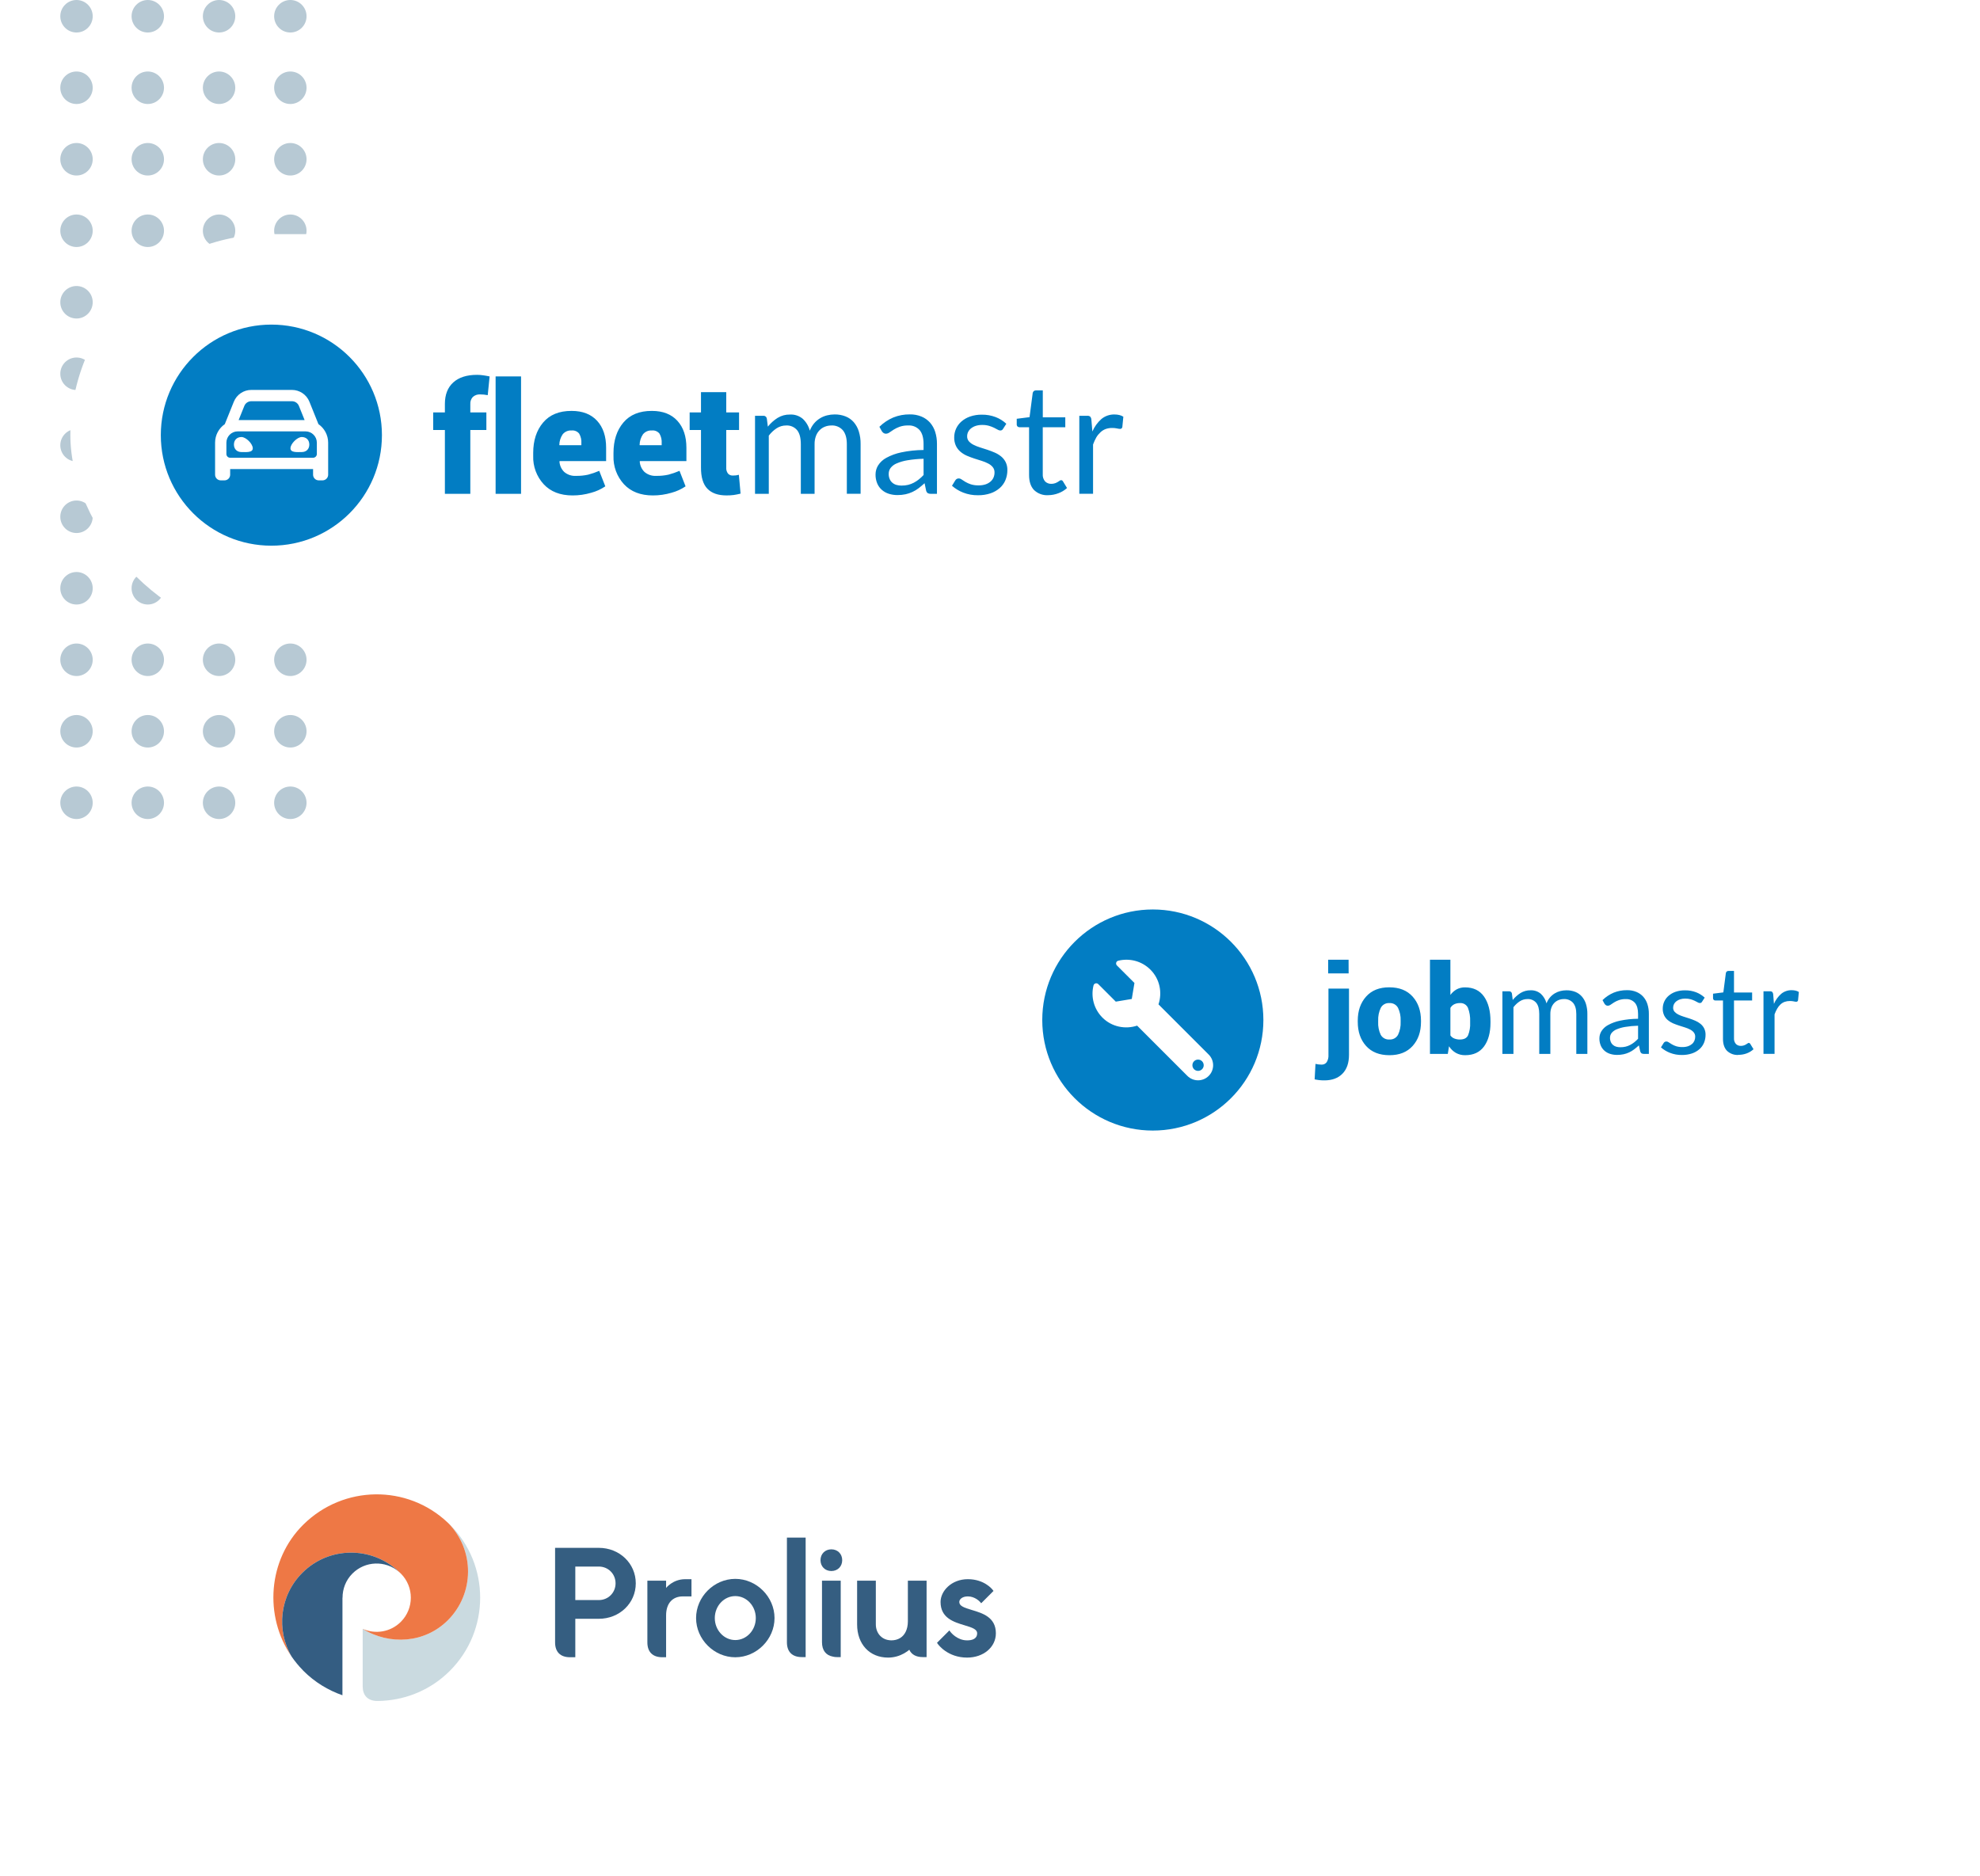 <svg width="1970" height="1867" viewBox="0 0 1970 1867" fill="none" xmlns="http://www.w3.org/2000/svg">
<path d="M288.878 782.657C297.782 782.657 305 789.898 305 798.829C305 807.76 297.782 815 288.878 815C279.975 815 272.757 807.76 272.757 798.829C272.757 789.898 279.975 782.657 288.878 782.657ZM147.041 782.657C155.944 782.657 163.162 789.898 163.162 798.829C163.162 807.76 155.944 815 147.041 815C138.137 815 130.919 807.76 130.919 798.829C130.919 789.898 138.137 782.657 147.041 782.657ZM217.959 782.657C226.863 782.657 234.081 789.898 234.081 798.829C234.081 807.76 226.863 815 217.959 815C209.056 815 201.838 807.76 201.838 798.829C201.838 789.898 209.056 782.657 217.959 782.657ZM76.122 782.657C85.025 782.657 92.243 789.898 92.243 798.829C92.243 807.76 85.025 815 76.122 815C67.218 815 60 807.76 60 798.829C60 789.898 67.218 782.657 76.122 782.657ZM288.878 711.505C297.782 711.505 305 718.745 305 727.676C305 736.608 297.782 743.848 288.878 743.848C279.975 743.848 272.757 736.608 272.757 727.676C272.757 718.745 279.975 711.505 288.878 711.505ZM147.041 711.505C155.944 711.505 163.162 718.745 163.162 727.676C163.162 736.608 155.944 743.848 147.041 743.848C138.137 743.848 130.919 736.608 130.919 727.676C130.919 718.745 138.137 711.505 147.041 711.505ZM217.959 711.505C226.863 711.505 234.081 718.745 234.081 727.676C234.081 736.608 226.863 743.848 217.959 743.848C209.056 743.848 201.838 736.608 201.838 727.676C201.838 718.745 209.056 711.505 217.959 711.505ZM76.122 711.505C85.025 711.505 92.243 718.745 92.243 727.676C92.243 736.608 85.025 743.848 76.122 743.848C67.218 743.848 60 736.608 60 727.676C60 718.745 67.218 711.505 76.122 711.505ZM147.041 640.353C155.944 640.353 163.162 647.593 163.162 656.524C163.162 665.455 155.944 672.695 147.041 672.695C138.137 672.695 130.919 665.455 130.919 656.524C130.919 647.593 138.137 640.353 147.041 640.353ZM217.959 640.353C226.863 640.353 234.081 647.593 234.081 656.524C234.081 665.455 226.863 672.695 217.959 672.695C209.056 672.695 201.838 665.455 201.838 656.524C201.838 647.593 209.056 640.353 217.959 640.353ZM76.122 640.353C85.025 640.353 92.243 647.593 92.243 656.524C92.243 665.455 85.025 672.695 76.122 672.695C67.218 672.695 60 665.455 60 656.524C60 647.593 67.218 640.353 76.122 640.353ZM288.878 640.353C297.782 640.353 305 647.593 305 656.524C305 665.455 297.782 672.695 288.878 672.695C279.975 672.695 272.757 665.455 272.757 656.524C272.757 647.593 279.975 640.353 288.878 640.353ZM147.041 569.2C155.944 569.2 163.162 576.441 163.162 585.372C163.162 594.303 155.944 601.543 147.041 601.543C138.137 601.543 130.919 594.303 130.919 585.372C130.919 576.441 138.137 569.2 147.041 569.2ZM217.959 569.2C226.863 569.2 234.081 576.441 234.081 585.372C234.081 594.303 226.863 601.543 217.959 601.543C209.056 601.543 201.838 594.303 201.838 585.372C201.838 576.441 209.056 569.2 217.959 569.2ZM76.122 569.2C85.025 569.2 92.243 576.441 92.243 585.372C92.243 594.303 85.025 601.543 76.122 601.543C67.218 601.543 60 594.303 60 585.372C60 576.441 67.218 569.2 76.122 569.2ZM288.878 569.2C297.782 569.2 305 576.441 305 585.372C305 594.303 297.782 601.543 288.878 601.543C279.975 601.543 272.757 594.303 272.757 585.372C272.757 576.441 279.975 569.2 288.878 569.2ZM288.878 498.048C297.782 498.048 305 505.288 305 514.219C305 523.151 297.782 530.391 288.878 530.391C279.975 530.391 272.757 523.151 272.757 514.219C272.757 505.288 279.975 498.048 288.878 498.048ZM147.041 498.048C155.944 498.048 163.162 505.288 163.162 514.219C163.162 523.151 155.944 530.391 147.041 530.391C138.137 530.391 130.919 523.151 130.919 514.219C130.919 505.288 138.137 498.048 147.041 498.048ZM217.959 498.048C226.863 498.048 234.081 505.288 234.081 514.219C234.081 523.151 226.863 530.391 217.959 530.391C209.056 530.391 201.838 523.151 201.838 514.219C201.838 505.288 209.056 498.048 217.959 498.048ZM76.122 498.048C85.025 498.048 92.243 505.288 92.243 514.219C92.243 523.151 85.025 530.391 76.122 530.391C67.218 530.391 60 523.151 60 514.219C60 505.288 67.218 498.048 76.122 498.048ZM217.959 426.896C226.863 426.896 234.081 434.136 234.081 443.067C234.081 451.998 226.863 459.238 217.959 459.238C209.056 459.238 201.838 451.998 201.838 443.067C201.838 434.136 209.056 426.896 217.959 426.896ZM147.041 426.896C155.944 426.896 163.162 434.136 163.162 443.067C163.162 451.998 155.944 459.238 147.041 459.238C138.137 459.238 130.919 451.998 130.919 443.067C130.919 434.136 138.137 426.896 147.041 426.896ZM288.878 426.896C297.782 426.896 305 434.136 305 443.067C305 451.998 297.782 459.238 288.878 459.238C279.975 459.238 272.757 451.998 272.757 443.067C272.757 434.136 279.975 426.896 288.878 426.896ZM76.122 426.896C85.025 426.896 92.243 434.136 92.243 443.067C92.243 451.998 85.025 459.238 76.122 459.238C67.218 459.238 60 451.998 60 443.067C60 434.136 67.218 426.896 76.122 426.896ZM76.122 355.743C85.025 355.743 92.243 362.983 92.243 371.915C92.243 380.846 85.025 388.086 76.122 388.086C67.218 388.086 60 380.846 60 371.915C60 362.983 67.218 355.743 76.122 355.743ZM217.959 355.743C226.863 355.743 234.081 362.983 234.081 371.915C234.081 380.846 226.863 388.086 217.959 388.086C209.056 388.086 201.838 380.846 201.838 371.915C201.838 362.983 209.056 355.743 217.959 355.743ZM147.041 355.743C155.944 355.743 163.162 362.983 163.162 371.915C163.162 380.846 155.944 388.086 147.041 388.086C138.137 388.086 130.919 380.846 130.919 371.915C130.919 362.983 138.137 355.743 147.041 355.743ZM288.878 355.743C297.782 355.743 305 362.983 305 371.915C305 380.846 297.782 388.086 288.878 388.086C279.975 388.086 272.757 380.846 272.757 371.915C272.757 362.983 279.975 355.743 288.878 355.743ZM76.122 284.602C85.025 284.602 92.243 291.842 92.243 300.773C92.243 309.704 85.025 316.945 76.122 316.945C67.218 316.945 60 309.704 60 300.773C60 291.842 67.218 284.602 76.122 284.602ZM288.878 284.602C297.782 284.602 305 291.842 305 300.773C305 309.704 297.782 316.945 288.878 316.945C279.975 316.945 272.757 309.704 272.757 300.773C272.757 291.842 279.975 284.602 288.878 284.602ZM147.041 284.602C155.944 284.602 163.162 291.842 163.162 300.773C163.162 309.704 155.944 316.945 147.041 316.945C138.137 316.945 130.919 309.704 130.919 300.773C130.919 291.842 138.137 284.602 147.041 284.602ZM217.959 284.602C226.863 284.602 234.081 291.842 234.081 300.773C234.081 309.704 226.863 316.945 217.959 316.945C209.056 316.945 201.838 309.704 201.838 300.773C201.838 291.842 209.056 284.602 217.959 284.602ZM76.122 213.45C85.025 213.45 92.243 220.69 92.243 229.621C92.243 238.552 85.025 245.792 76.122 245.792C67.218 245.792 60 238.552 60 229.621C60 220.69 67.218 213.45 76.122 213.45ZM147.041 213.45C155.944 213.45 163.162 220.69 163.162 229.621C163.162 238.552 155.944 245.792 147.041 245.792C138.137 245.792 130.919 238.552 130.919 229.621C130.919 220.69 138.137 213.45 147.041 213.45ZM288.878 213.45C297.782 213.45 305 220.69 305 229.621C305 238.552 297.782 245.792 288.878 245.792C279.975 245.792 272.757 238.552 272.757 229.621C272.757 220.69 279.975 213.45 288.878 213.45ZM217.959 213.45C226.863 213.45 234.081 220.69 234.081 229.621C234.081 238.552 226.863 245.792 217.959 245.792C209.056 245.792 201.838 238.552 201.838 229.621C201.838 220.69 209.056 213.45 217.959 213.45ZM147.041 142.301C155.944 142.301 163.162 149.541 163.162 158.472C163.162 167.403 155.944 174.644 147.041 174.644C138.137 174.644 130.919 167.403 130.919 158.472C130.919 149.541 138.137 142.301 147.041 142.301ZM288.878 142.301C297.782 142.301 305 149.541 305 158.472C305 167.403 297.782 174.644 288.878 174.644C279.975 174.644 272.757 167.403 272.757 158.472C272.757 149.541 279.975 142.301 288.878 142.301ZM76.122 142.301C85.025 142.301 92.243 149.541 92.243 158.472C92.243 167.403 85.025 174.644 76.122 174.644C67.218 174.644 60 167.403 60 158.472C60 149.541 67.218 142.301 76.122 142.301ZM217.959 142.301C226.863 142.301 234.081 149.541 234.081 158.472C234.081 167.403 226.863 174.644 217.959 174.644C209.056 174.644 201.838 167.403 201.838 158.472C201.838 149.541 209.056 142.301 217.959 142.301ZM76.122 71.149C85.025 71.149 92.243 78.389 92.243 87.32C92.243 96.251 85.025 103.491 76.122 103.491C67.218 103.491 60 96.251 60 87.32C60 78.389 67.218 71.149 76.122 71.149ZM217.959 71.149C226.863 71.149 234.081 78.389 234.081 87.32C234.081 96.251 226.863 103.491 217.959 103.491C209.056 103.491 201.838 96.251 201.838 87.32C201.838 78.389 209.056 71.149 217.959 71.149ZM147.041 71.149C155.944 71.149 163.162 78.389 163.162 87.32C163.162 96.251 155.944 103.491 147.041 103.491C138.137 103.491 130.919 96.251 130.919 87.32C130.919 78.389 138.137 71.149 147.041 71.149ZM288.878 71.149C297.782 71.149 305 78.389 305 87.32C305 96.251 297.782 103.491 288.878 103.491C279.975 103.491 272.757 96.251 272.757 87.32C272.757 78.389 279.975 71.149 288.878 71.149ZM76.122 0C85.025 0 92.243 7.24 92.243 16.171C92.243 25.102 85.025 32.343 76.122 32.343C67.218 32.343 60 25.102 60 16.171C60 7.24 67.218 0 76.122 0ZM217.959 0C226.863 0 234.081 7.24 234.081 16.171C234.081 25.102 226.863 32.343 217.959 32.343C209.056 32.343 201.838 25.102 201.838 16.171C201.838 7.24 209.056 0 217.959 0ZM147.041 0C155.944 0 163.162 7.24 163.162 16.171C163.162 25.102 155.944 32.343 147.041 32.343C138.137 32.343 130.919 25.102 130.919 16.171C130.919 7.24 138.137 0 147.041 0ZM288.878 0C297.782 0 305 7.24 305 16.171C305 25.102 297.782 32.343 288.878 32.343C279.975 32.343 272.757 25.102 272.757 16.171C272.757 7.24 279.975 0 288.878 0Z" fill="#B7C9D4"/>
<g filter="url(#filter0_d)">
<rect x="70" y="233" width="1157.67" height="400" rx="200" fill="white"/>
<path d="M442.636 491.423V427.908H431V410.372H442.636V401.999C442.636 392.709 445.425 385.55 451.003 380.521C456.58 375.493 464.472 372.986 474.678 373C476.632 373.005 478.584 373.147 480.518 373.426C482.493 373.682 484.765 374.087 487.143 374.577L485.274 393.22C483.873 392.986 482.662 392.794 481.601 392.666C480.339 392.527 479.069 392.463 477.8 392.474C476.48 392.385 475.156 392.557 473.902 392.981C472.649 393.405 471.491 394.073 470.495 394.946C469.611 395.883 468.928 396.993 468.489 398.206C468.051 399.42 467.866 400.711 467.947 401.999V410.372H483.915V427.908H467.947V491.423H442.636ZM518.421 491.423H493.11V374.577H518.421V491.423ZM569.701 493C557.442 493 547.851 489.278 540.929 481.835C533.892 474.165 530.146 464.023 530.503 453.604V450.749C530.503 438.362 533.78 428.277 540.334 420.493C546.888 412.709 556.352 408.838 568.724 408.881C579.61 408.881 588.061 412.155 594.077 418.703C600.094 425.251 603.088 434.215 603.06 445.592V458.845H556.79L556.642 459.293C556.87 463.197 558.543 466.875 561.335 469.605C564.606 472.413 568.846 473.821 573.141 473.526C577.187 473.603 581.228 473.203 585.18 472.332C588.945 471.342 592.629 470.067 596.201 468.519L602.253 483.945C597.96 486.843 593.217 489.003 588.217 490.337C582.206 492.118 575.969 493.015 569.701 493V493ZM568.724 428.355C567.037 428.224 565.344 428.506 563.79 429.178C562.236 429.85 560.869 430.891 559.806 432.212C557.724 435.308 556.574 438.939 556.493 442.673L556.642 443.036H578.428V441.097C578.668 437.782 577.929 434.469 576.305 431.572C575.416 430.435 574.255 429.544 572.929 428.981C571.603 428.418 570.156 428.203 568.724 428.355ZM649.583 493C637.324 493 627.726 489.278 620.79 481.835C613.761 474.162 610.023 464.02 610.385 453.604V450.749C610.385 438.362 613.655 428.277 620.195 420.493C626.735 412.709 636.206 408.838 648.607 408.881C659.493 408.881 667.937 412.155 673.939 418.703C679.941 425.251 682.942 434.215 682.942 445.592V458.845H636.652L636.503 459.293C636.749 463.197 638.428 466.871 641.217 469.605C644.482 472.41 648.714 473.817 653.002 473.526C657.055 473.604 661.103 473.204 665.063 472.332C668.826 471.339 672.51 470.064 676.083 468.519L682.114 483.945C677.83 486.843 673.093 489.004 668.099 490.337C662.088 492.117 655.851 493.014 649.583 493V493ZM648.607 428.355C646.92 428.224 645.226 428.506 643.673 429.178C642.119 429.85 640.751 430.891 639.688 432.212C637.607 435.308 636.457 438.94 636.376 442.673L636.524 443.036H658.332V441.097C658.572 437.782 657.833 434.469 656.208 431.572C655.318 430.432 654.153 429.538 652.823 428.975C651.493 428.413 650.042 428.199 648.607 428.355V428.355ZM722.586 390.237V410.372H735.326V427.908H722.586V465.046C722.372 467.275 723.001 469.503 724.348 471.288C724.952 471.933 725.689 472.438 726.506 472.769C727.324 473.1 728.203 473.249 729.084 473.206C730.119 473.223 731.155 473.173 732.184 473.057C733.177 472.908 734.162 472.709 735.135 472.46L736.834 491.189C734.575 491.777 732.285 492.24 729.975 492.574C727.573 492.868 725.154 493.004 722.735 492.979C714.411 492.979 708.104 490.756 703.815 486.31C699.526 481.864 697.402 474.825 697.445 465.195V427.908H686.17V410.372H697.445V390.237H722.586ZM751.209 491.423V413.739H759.385C760.23 413.664 761.072 413.916 761.738 414.442C762.405 414.969 762.847 415.731 762.973 416.572L763.971 424.541C766.691 421.141 769.947 418.212 773.611 415.869C777.333 413.584 781.629 412.416 785.991 412.503C790.623 412.244 795.18 413.768 798.731 416.764C802.13 419.962 804.553 424.063 805.717 428.59C806.729 425.945 808.164 423.484 809.964 421.303C811.659 419.308 813.658 417.596 815.888 416.232C818.065 414.911 820.427 413.927 822.896 413.313C825.354 412.699 827.879 412.391 830.412 412.396C834.136 412.335 837.836 413 841.306 414.357C844.418 415.596 847.196 417.552 849.417 420.067C851.731 422.761 853.46 425.911 854.492 429.314C855.732 433.371 856.327 437.599 856.254 441.842V491.317H842.558V441.949C842.558 435.876 841.221 431.296 838.588 428.121C837.159 426.512 835.384 425.249 833.398 424.43C831.411 423.61 829.265 423.255 827.121 423.391C824.942 423.385 822.781 423.79 820.751 424.584C818.757 425.362 816.948 426.553 815.443 428.078C813.835 429.729 812.598 431.705 811.811 433.874C810.874 436.46 810.42 439.197 810.474 441.949V491.423H796.778V441.949C796.778 435.727 795.546 431.061 793.041 427.993C791.697 426.429 790.01 425.199 788.113 424.4C786.215 423.602 784.158 423.256 782.105 423.391C778.801 423.378 775.563 424.325 772.783 426.118C769.749 428.105 767.084 430.607 764.905 433.511V491.423H751.209ZM874.961 424.69C878.953 420.753 883.65 417.608 888.806 415.422C894.029 413.322 899.615 412.279 905.241 412.354C909.189 412.267 913.113 412.992 916.771 414.484C920.01 415.814 922.912 417.852 925.265 420.45C927.627 423.148 929.399 426.313 930.467 429.74C931.675 433.614 932.27 437.655 932.23 441.715V491.402H926.178C925.121 491.46 924.067 491.24 923.12 490.763C922.273 490.131 921.679 489.217 921.443 488.185L919.914 480.834C917.791 482.709 915.879 484.392 913.947 485.841C912.046 487.285 909.996 488.521 907.832 489.527C905.644 490.544 903.351 491.316 900.994 491.828C898.342 492.388 895.636 492.659 892.926 492.638C890.047 492.658 887.182 492.234 884.432 491.381C881.888 490.599 879.532 489.301 877.51 487.567C875.49 485.818 873.893 483.633 872.838 481.175C871.631 478.276 871.045 475.154 871.118 472.013C871.133 468.881 872.007 465.815 873.645 463.149C875.68 459.967 878.495 457.362 881.82 455.585C886.449 453.066 891.421 451.243 896.578 450.173C903.919 448.63 911.395 447.824 918.895 447.766V441.715C918.895 435.663 917.599 431.097 915.009 428.014C913.581 426.427 911.813 425.184 909.838 424.38C907.864 423.575 905.733 423.23 903.606 423.369C900.722 423.287 897.846 423.72 895.113 424.648C893.058 425.382 891.087 426.332 889.231 427.482C887.575 428.526 886.152 429.463 884.984 430.315C883.955 431.098 882.708 431.538 881.417 431.572C880.573 431.597 879.745 431.343 879.06 430.848C878.389 430.36 877.814 429.754 877.361 429.058L874.961 424.69ZM918.916 456.523C913.55 456.634 908.2 457.133 902.906 458.014C899.195 458.599 895.572 459.644 892.119 461.125C889.756 462.087 887.679 463.642 886.088 465.642C884.855 467.335 884.2 469.383 884.219 471.48C884.166 473.293 884.507 475.096 885.218 476.764C885.814 478.177 886.738 479.427 887.914 480.408C889.096 481.405 890.48 482.133 891.97 482.538C893.601 482.993 895.288 483.215 896.981 483.199C899.196 483.223 901.407 482.98 903.564 482.474C905.509 481.988 907.391 481.273 909.17 480.344C910.955 479.407 912.647 478.301 914.223 477.041C915.89 475.701 917.459 474.241 918.916 472.673V456.523ZM998.034 426.693C997.778 427.219 997.374 427.659 996.873 427.958C996.371 428.257 995.793 428.403 995.21 428.376C994.28 428.328 993.379 428.034 992.598 427.524C991.643 426.97 990.475 426.352 989.052 425.649C987.432 424.884 985.757 424.243 984.041 423.732C981.801 423.112 979.484 422.818 977.161 422.858C975.069 422.832 972.985 423.127 970.982 423.732C969.281 424.258 967.685 425.08 966.268 426.161C965.025 427.109 964.009 428.325 963.295 429.719C962.598 431.083 962.241 432.596 962.255 434.129C962.189 435.948 962.803 437.726 963.975 439.115C965.262 440.539 966.803 441.71 968.519 442.567C970.563 443.61 972.695 444.473 974.889 445.145C977.288 445.869 979.73 446.679 982.257 447.51C984.784 448.341 987.247 449.3 989.647 450.322C991.935 451.302 994.079 452.592 996.017 454.158C997.905 455.695 999.453 457.611 1000.56 459.783C1001.77 462.276 1002.36 465.024 1002.28 467.794C1002.31 471.206 1001.66 474.589 1000.37 477.744C999.101 480.765 997.171 483.459 994.722 485.628C992.035 487.966 988.919 489.754 985.548 490.891C981.503 492.236 977.26 492.884 972.999 492.808C967.985 492.881 963.003 491.984 958.326 490.166C954.24 488.578 950.466 486.277 947.179 483.369L950.385 478.149C950.747 477.537 951.24 477.012 951.829 476.615C952.476 476.249 953.209 476.065 953.952 476.082C955.011 476.134 956.027 476.513 956.861 477.169C957.88 477.865 959.112 478.653 960.556 479.534C962.247 480.509 964.033 481.309 965.886 481.92C968.41 482.692 971.041 483.051 973.679 482.986C976.04 483.029 978.393 482.684 980.643 481.963C982.458 481.354 984.138 480.399 985.591 479.151C986.876 478.042 987.887 476.649 988.542 475.081C989.184 473.528 989.509 471.862 989.498 470.18C989.572 468.256 988.963 466.368 987.778 464.854C986.526 463.353 984.979 462.127 983.234 461.253C981.196 460.183 979.063 459.306 976.864 458.632C974.443 457.886 971.959 457.119 969.453 456.288C966.947 455.457 964.442 454.541 962.021 453.497C959.721 452.496 957.576 451.168 955.651 449.555C953.746 447.933 952.198 445.93 951.107 443.675C949.884 441.006 949.295 438.088 949.387 435.152C949.389 432.214 950.012 429.309 951.213 426.629C952.466 423.874 954.29 421.419 956.564 419.428C959.104 417.236 962.037 415.551 965.206 414.463C968.974 413.188 972.931 412.568 976.906 412.631C981.589 412.561 986.243 413.378 990.623 415.038C994.558 416.544 998.163 418.802 1001.24 421.686L998.034 426.693ZM1042.9 492.744C1040.33 492.915 1037.74 492.546 1035.31 491.662C1032.89 490.779 1030.67 489.398 1028.8 487.609C1025.52 484.172 1023.88 479.2 1023.88 472.695V425.159H1014.55C1013.78 425.196 1013.02 424.937 1012.43 424.435C1012.14 424.141 1011.91 423.787 1011.77 423.397C1011.62 423.007 1011.57 422.59 1011.6 422.176V416.722L1024.34 415.102L1027.49 391.111C1027.61 390.379 1027.98 389.71 1028.53 389.215C1029.12 388.714 1029.88 388.455 1030.65 388.49H1037.53V415.273H1059.91V425.159H1037.49V471.8C1037.38 473.11 1037.54 474.428 1037.94 475.679C1038.35 476.929 1038.99 478.087 1039.84 479.087C1040.65 479.875 1041.61 480.49 1042.66 480.897C1043.71 481.303 1044.83 481.492 1045.96 481.452C1047.22 481.478 1048.48 481.284 1049.68 480.876C1050.62 480.546 1051.53 480.125 1052.39 479.619C1053.16 479.151 1053.79 478.746 1054.33 478.362C1054.73 478.033 1055.23 477.833 1055.75 477.787C1056.15 477.817 1056.54 477.953 1056.88 478.181C1057.21 478.409 1057.48 478.721 1057.66 479.087L1061.63 485.607C1059.17 487.878 1056.28 489.637 1053.14 490.784C1049.87 492.058 1046.4 492.722 1042.9 492.744V492.744ZM1086.86 429.378C1088.91 424.606 1091.99 420.349 1095.88 416.913C1099.56 413.89 1104.21 412.301 1108.96 412.439C1110.54 412.431 1112.12 412.61 1113.65 412.972C1115.08 413.295 1116.44 413.865 1117.67 414.655L1116.67 424.861C1116.61 425.419 1116.34 425.933 1115.91 426.292C1115.49 426.651 1114.93 426.826 1114.38 426.778C1113.32 426.734 1112.27 426.577 1111.25 426.31C1109.72 425.996 1108.15 425.846 1106.58 425.862C1104.36 425.829 1102.14 426.19 1100.04 426.928C1098.14 427.646 1096.41 428.732 1094.93 430.124C1093.31 431.611 1091.91 433.326 1090.78 435.216C1089.51 437.488 1088.42 439.861 1087.54 442.311V491.317H1073.86V413.739H1081.65C1082.74 413.61 1083.84 413.907 1084.71 414.57C1085.38 415.406 1085.78 416.423 1085.86 417.489L1086.86 429.378Z" fill="#027DC3"/>
<circle cx="270" cy="433" r="110" fill="#027DC3"/>
<path d="M316.827 422.045L307.851 399.747C304.994 392.65 298.11 388 290.458 388H250.042C242.392 388 235.506 392.65 232.649 399.747L223.67 422.045C217.837 426.109 214 432.848 214 440.498V472.375C214 475.48 216.52 478 219.625 478H223.375C226.48 478 229 475.48 229 472.375V466.75H311.5V472.375C311.5 475.48 314.02 478 317.125 478H320.875C323.98 478 326.5 475.48 326.5 472.375V440.5C326.5 432.848 322.663 426.109 316.827 422.045ZM243.086 403.949C244.234 401.095 246.965 399.25 250.042 399.25H290.458C293.535 399.25 296.266 401.095 297.414 403.949L303.07 417.998H237.43L243.086 403.949ZM315.25 451.75C315.25 453.817 313.567 455.5 311.5 455.5H229C226.933 455.5 225.25 453.817 225.25 451.75V440.5C225.25 434.296 230.296 429.25 236.5 429.25H304C310.204 429.25 315.25 434.296 315.25 440.5V451.75ZM240.25 434.873C235.75 434.873 232.75 437.863 232.75 442.352C232.75 446.84 235.75 449.83 240.25 449.83C244.75 449.83 251.5 450.578 251.5 446.09C251.5 441.604 244.75 434.873 240.25 434.873V434.873ZM300.25 434.873C295.75 434.873 289 441.604 289 446.09C289 450.578 295.75 449.83 300.25 449.83C304.75 449.83 307.75 446.84 307.75 442.352C307.75 437.866 304.75 434.873 300.25 434.873V434.873Z" fill="white"/>
</g>
<g filter="url(#filter1_d)">
<rect x="947" y="815" width="952.774" height="400" rx="200" fill="white"/>
<path d="M1342.18 983.731V1049.65C1342.18 1057.75 1340.01 1064.02 1335.65 1068.45C1331.3 1072.89 1325.27 1075.09 1317.55 1075.07C1315.94 1075.07 1314.32 1074.99 1312.72 1074.83C1311.25 1074.66 1309.67 1074.4 1308 1074.04L1308.84 1058.66C1310 1058.9 1310.99 1059.07 1311.81 1059.19C1312.84 1059.33 1313.87 1059.39 1314.9 1059.38C1315.9 1059.43 1316.89 1059.23 1317.78 1058.8C1318.68 1058.37 1319.45 1057.72 1320.03 1056.92C1321.34 1054.73 1321.94 1052.18 1321.74 1049.64V983.731H1342.18ZM1341.82 968.588H1321.45V955H1341.77L1341.82 968.588ZM1350.9 1015.62C1350.9 1005.87 1353.66 997.894 1359.19 991.696C1364.71 985.497 1372.42 982.421 1382.31 982.466C1392.26 982.466 1399.99 985.543 1405.5 991.696C1411.02 997.849 1413.79 1005.82 1413.81 1015.62V1016.89C1413.81 1026.7 1411.04 1034.68 1405.5 1040.82C1399.97 1046.96 1392.28 1050.02 1382.43 1050.01C1372.46 1050.01 1364.71 1046.95 1359.19 1040.82C1353.66 1034.69 1350.9 1026.71 1350.9 1016.89V1015.62ZM1371.2 1016.89C1370.99 1021.31 1371.86 1025.72 1373.75 1029.72C1374.6 1031.25 1375.87 1032.5 1377.41 1033.32C1378.95 1034.15 1380.69 1034.51 1382.43 1034.37C1384.15 1034.5 1385.88 1034.12 1387.39 1033.29C1388.91 1032.46 1390.15 1031.21 1390.98 1029.69C1392.88 1025.7 1393.77 1021.3 1393.56 1016.89V1015.62C1393.75 1011.24 1392.86 1006.88 1390.98 1002.92C1390.15 1001.37 1388.89 1000.09 1387.36 999.244C1385.82 998.394 1384.06 998.01 1382.31 998.139C1380.57 998.022 1378.84 998.415 1377.32 999.272C1375.8 1000.13 1374.56 1001.41 1373.77 1002.96C1371.91 1006.91 1371.03 1011.26 1371.22 1015.62L1371.2 1016.89ZM1482.96 1017.61C1482.96 1027.51 1480.83 1035.38 1476.58 1041.23C1472.33 1047.07 1466.07 1050 1457.78 1050C1454.56 1050.07 1451.36 1049.29 1448.54 1047.72C1445.76 1046.1 1443.42 1043.83 1441.7 1041.11L1440.49 1048.73H1422.75V955H1443.07V990.038C1444.74 987.752 1446.87 985.851 1449.34 984.466C1451.88 983.129 1454.72 982.459 1457.6 982.517C1465.97 982.517 1472.29 985.583 1476.57 991.713C1480.84 997.843 1482.97 1006.06 1482.96 1016.36V1017.61ZM1462.71 1016.36C1462.91 1011.78 1462.18 1007.21 1460.55 1002.92C1459.88 1001.39 1458.74 1000.1 1457.3 999.241C1455.85 998.383 1454.18 997.998 1452.5 998.139C1450.53 998.087 1448.58 998.509 1446.81 999.37C1445.25 1000.18 1443.95 1001.43 1443.07 1002.96V1030.31C1444.01 1031.67 1445.34 1032.74 1446.88 1033.36C1448.7 1034.1 1450.66 1034.44 1452.62 1034.39C1456.62 1034.39 1459.31 1033 1460.67 1030.22C1462.24 1026.22 1462.94 1021.92 1462.71 1017.62V1016.36ZM1494.82 1048.73V986.414H1501.4C1502.08 986.355 1502.76 986.556 1503.29 986.979C1503.83 987.401 1504.19 988.012 1504.29 988.687L1505.09 995.08C1507.28 992.357 1509.91 990.007 1512.85 988.123C1515.85 986.29 1519.3 985.353 1522.81 985.423C1526.56 985.239 1530.22 986.492 1533.07 988.927C1535.81 991.492 1537.76 994.781 1538.69 998.413C1539.5 996.288 1540.66 994.313 1542.11 992.567C1543.47 990.959 1545.08 989.585 1546.88 988.5C1548.63 987.443 1550.52 986.654 1552.5 986.158C1554.49 985.666 1556.52 985.419 1558.57 985.423C1561.57 985.374 1564.54 985.908 1567.34 986.995C1569.84 987.988 1572.07 989.558 1573.85 991.576C1575.72 993.736 1577.11 996.262 1577.95 998.994C1578.93 1002.25 1579.41 1005.64 1579.35 1009.04V1048.73H1568.34V1009.04C1568.34 1004.17 1567.29 1000.5 1565.15 997.951C1564 996.66 1562.57 995.648 1560.97 994.99C1559.37 994.333 1557.65 994.048 1555.92 994.157C1554.17 994.153 1552.43 994.477 1550.79 995.114C1549.19 995.739 1547.73 996.694 1546.52 997.917C1545.23 999.241 1544.23 1000.83 1543.6 1002.57C1542.84 1004.64 1542.48 1006.84 1542.52 1009.04V1048.73H1531.48V1009.04C1531.48 1004.05 1530.47 1000.31 1528.45 997.849C1527.37 996.593 1526.02 995.606 1524.49 994.965C1522.96 994.324 1521.31 994.048 1519.65 994.157C1516.99 994.148 1514.39 994.908 1512.15 996.345C1509.71 997.938 1507.56 999.945 1505.81 1002.28V1048.73H1494.82ZM1594.43 995.199C1597.64 992.041 1601.42 989.518 1605.57 987.765C1609.77 986.081 1614.27 985.245 1618.8 985.303C1621.98 985.236 1625.14 985.817 1628.09 987.013C1630.7 988.082 1633.03 989.716 1634.93 991.798C1636.84 993.958 1638.26 996.498 1639.12 999.25C1640.09 1002.36 1640.57 1005.6 1640.54 1008.86V1048.71H1635.73C1634.88 1048.76 1634.03 1048.58 1633.27 1048.2C1632.6 1047.69 1632.12 1046.96 1631.92 1046.13L1630.61 1040.25C1628.9 1041.76 1627.36 1043.11 1625.8 1044.27C1624.27 1045.43 1622.62 1046.42 1620.88 1047.23C1619.12 1048.04 1617.28 1048.66 1615.38 1049.07C1613.24 1049.52 1611.07 1049.74 1608.88 1049.72C1606.57 1049.74 1604.26 1049.4 1602.05 1048.71C1600 1048.09 1598.1 1047.04 1596.48 1045.65C1594.86 1044.25 1593.57 1042.49 1592.72 1040.53C1591.74 1038.2 1591.27 1035.7 1591.33 1033.18C1591.34 1030.67 1592.05 1028.21 1593.37 1026.07C1595.01 1023.52 1597.27 1021.43 1599.95 1020C1603.67 1017.98 1607.67 1016.52 1611.82 1015.66C1617.74 1014.43 1623.76 1013.8 1629.8 1013.76V1008.91C1629.8 1004.05 1628.76 1000.39 1626.68 997.917C1625.53 996.643 1624.1 995.645 1622.51 995C1620.93 994.354 1619.21 994.078 1617.5 994.191C1615.18 994.121 1612.86 994.468 1610.66 995.216C1609 995.806 1607.41 996.568 1605.91 997.49C1604.58 998.327 1603.43 999.079 1602.49 999.763C1601.67 1000.39 1600.66 1000.75 1599.62 1000.77C1598.94 1000.79 1598.28 1000.59 1597.72 1000.19C1597.19 999.798 1596.73 999.312 1596.37 998.754L1594.43 995.199ZM1629.8 1020.68C1625.49 1020.77 1621.18 1021.17 1616.92 1021.88C1613.94 1022.35 1611.03 1023.19 1608.25 1024.37C1606.35 1025.15 1604.67 1026.4 1603.38 1028C1602.39 1029.36 1601.86 1031 1601.88 1032.68C1601.84 1034.14 1602.12 1035.58 1602.68 1036.92C1603.17 1038.05 1603.92 1039.06 1604.87 1039.84C1605.81 1040.64 1606.92 1041.22 1608.12 1041.55C1609.43 1041.92 1610.79 1042.09 1612.15 1042.08C1613.93 1042.1 1615.71 1041.91 1617.45 1041.5C1619.01 1041.11 1620.53 1040.54 1621.96 1039.79C1623.4 1039.04 1624.76 1038.15 1626.03 1037.14C1627.37 1036.07 1628.63 1034.9 1629.8 1033.64V1020.68ZM1693.48 996.755C1693.28 997.177 1692.95 997.53 1692.55 997.769C1692.15 998.009 1691.68 998.126 1691.21 998.105C1690.47 998.069 1689.75 997.833 1689.13 997.421C1688.34 996.977 1687.42 996.481 1686.25 995.917C1684.96 995.304 1683.61 994.789 1682.24 994.379C1680.43 993.883 1678.56 993.647 1676.68 993.678C1675 993.659 1673.32 993.895 1671.71 994.379C1670.34 994.805 1669.06 995.464 1667.92 996.327C1666.92 997.088 1666.1 998.064 1665.52 999.182C1664.97 1000.28 1664.68 1001.49 1664.69 1002.72C1664.63 1004.18 1665.13 1005.6 1666.07 1006.72C1667.11 1007.87 1668.36 1008.8 1669.74 1009.49C1671.39 1010.33 1673.1 1011.02 1674.87 1011.56C1676.8 1012.14 1678.79 1012.79 1680.82 1013.45C1682.85 1014.12 1684.82 1014.89 1686.75 1015.71C1688.59 1016.49 1690.32 1017.53 1691.88 1018.79C1693.4 1020.02 1694.65 1021.55 1695.55 1023.3C1696.52 1025.3 1697 1027.5 1696.94 1029.72C1696.96 1032.46 1696.43 1035.18 1695.38 1037.71C1694.37 1040.13 1692.81 1042.3 1690.83 1044.03C1688.68 1045.91 1686.17 1047.34 1683.45 1048.25C1680.2 1049.33 1676.79 1049.85 1673.37 1049.79C1669.33 1049.85 1665.32 1049.13 1661.56 1047.67C1658.26 1046.4 1655.22 1044.55 1652.57 1042.22L1655.15 1038.03C1655.44 1037.54 1655.84 1037.12 1656.31 1036.8C1656.83 1036.51 1657.42 1036.36 1658.02 1036.37C1658.87 1036.41 1659.69 1036.72 1660.36 1037.24C1661.18 1037.81 1662.17 1038.44 1663.35 1039.14C1664.71 1039.93 1666.14 1040.57 1667.63 1041.06C1669.66 1041.67 1671.78 1041.96 1673.9 1041.91C1675.8 1041.95 1677.69 1041.67 1679.5 1041.09C1680.97 1040.6 1682.32 1039.83 1683.5 1038.83C1684.53 1037.94 1685.33 1036.82 1685.86 1035.57C1686.38 1034.32 1686.64 1032.99 1686.63 1031.64C1686.69 1030.1 1686.2 1028.58 1685.25 1027.37C1684.24 1026.16 1682.99 1025.18 1681.59 1024.48C1679.95 1023.62 1678.23 1022.92 1676.46 1022.38C1674.51 1021.78 1672.53 1021.16 1670.5 1020.49C1668.46 1019.83 1666.46 1019.09 1664.52 1018.26C1662.66 1017.45 1660.94 1016.39 1659.39 1015.09C1657.85 1013.79 1656.61 1012.19 1655.73 1010.38C1654.75 1008.24 1654.27 1005.9 1654.35 1003.54C1654.35 1001.14 1654.87 998.776 1655.87 996.597C1656.87 994.418 1658.33 992.479 1660.14 990.909C1662.18 989.152 1664.53 987.8 1667.08 986.927C1670.11 985.905 1673.3 985.408 1676.5 985.457C1680.26 985.399 1684.01 986.055 1687.54 987.389C1690.7 988.597 1693.61 990.408 1696.08 992.721L1693.48 996.755ZM1729.6 1049.74C1727.52 1049.88 1725.44 1049.58 1723.49 1048.87C1721.54 1048.16 1719.75 1047.05 1718.25 1045.62C1715.61 1042.86 1714.28 1038.9 1714.28 1033.74V995.575H1706.78C1706.16 995.612 1705.54 995.404 1705.07 994.994C1704.83 994.763 1704.64 994.48 1704.52 994.166C1704.41 993.853 1704.36 993.516 1704.39 993.183V988.807L1714.64 987.508L1717.15 968.263C1717.26 967.679 1717.56 967.145 1717.99 966.742C1718.47 966.34 1719.08 966.133 1719.7 966.161H1725.24V987.645H1743.27V995.575H1725.24V1032.99C1725.16 1034.04 1725.28 1035.1 1725.61 1036.1C1725.93 1037.1 1726.45 1038.03 1727.14 1038.83C1727.79 1039.47 1728.56 1039.96 1729.4 1040.29C1730.25 1040.61 1731.15 1040.76 1732.06 1040.73C1733.07 1040.75 1734.09 1040.6 1735.05 1040.27C1735.81 1040.01 1736.54 1039.67 1737.24 1039.26C1737.85 1038.89 1738.36 1038.56 1738.81 1038.25C1739.13 1037.99 1739.52 1037.83 1739.94 1037.79C1740.26 1037.82 1740.58 1037.92 1740.85 1038.11C1741.12 1038.29 1741.33 1038.54 1741.48 1038.83L1744.67 1044.06C1742.69 1045.89 1740.37 1047.3 1737.83 1048.22C1735.2 1049.19 1732.41 1049.68 1729.6 1049.65V1049.74ZM1764.98 998.908C1766.63 995.084 1769.11 991.67 1772.24 988.91C1775.2 986.484 1778.94 985.21 1782.77 985.32C1784.04 985.313 1785.31 985.457 1786.54 985.748C1787.69 986.007 1788.78 986.464 1789.77 987.098L1788.97 995.285C1788.93 995.733 1788.71 996.145 1788.36 996.433C1788.02 996.721 1787.57 996.861 1787.12 996.823C1786.28 996.786 1785.43 996.66 1784.61 996.447C1783.38 996.195 1782.11 996.075 1780.85 996.088C1779.06 996.062 1777.28 996.351 1775.59 996.943C1774.06 997.519 1772.66 998.39 1771.47 999.506C1770.18 1000.73 1769.08 1002.14 1768.21 1003.68C1767.18 1005.5 1766.31 1007.4 1765.59 1009.37V1048.68H1754.58V986.414H1760.86C1761.73 986.311 1762.61 986.55 1763.32 987.081C1763.87 987.744 1764.19 988.564 1764.24 989.422L1764.98 998.908Z" fill="#027DC3"/>
<circle cx="1147" cy="1015" r="110" fill="#027DC3"/>
<path d="M1112.57 956.001C1110.45 956.526 1109.74 959.174 1111.28 960.716L1128.71 978.144L1126.06 994.054L1110.15 996.705L1092.72 979.276C1091.17 977.725 1088.52 978.473 1087.99 980.603C1085.24 991.708 1088.21 1003.94 1096.88 1012.61C1106.17 1021.9 1119.64 1024.46 1131.38 1020.59L1181.4 1070.61C1187.25 1076.46 1196.75 1076.46 1202.61 1070.61C1208.46 1064.75 1208.46 1055.25 1202.61 1049.4L1152.64 999.426C1156.55 987.679 1153.97 974.238 1144.62 964.886C1135.93 956.198 1123.68 953.238 1112.57 956.001L1112.57 956.001ZM1197.63 1060C1197.63 1063.11 1195.11 1065.62 1192 1065.62C1188.89 1065.62 1186.38 1063.11 1186.38 1060C1186.38 1056.89 1188.89 1054.37 1192 1054.37C1195.11 1054.37 1197.63 1056.89 1197.63 1060Z" fill="white"/>
</g>
<g filter="url(#filter2_d)">
<rect x="182" y="1397" width="918.84" height="400" rx="200" fill="white"/>
<path d="M447.568 1517.01C447.066 1516.51 446.515 1516.09 446.004 1515.6C472.382 1542.48 472.25 1585.63 445.555 1612.32C443.992 1613.88 442.369 1615.34 440.7 1616.71C434.045 1622.16 426.602 1626.09 418.784 1628.54C406.546 1632.38 393.395 1632.59 380.911 1629.39C373.922 1627.6 367.14 1624.75 360.853 1620.85V1677.93C360.853 1687.01 365.716 1692.2 374.585 1692.59C375.291 1692.59 375.999 1692.6 376.705 1692.59H376.717L380.911 1692.42C405.174 1691.03 429.02 1681.18 447.568 1662.64C487.795 1622.43 487.795 1557.23 447.568 1517.01Z" fill="#CADAE0"/>
<path d="M445.556 1612.32C472.251 1585.63 472.381 1542.48 446.005 1515.6C445.843 1515.45 445.671 1515.31 445.509 1515.15C405.146 1476.9 341.723 1477.73 301.891 1517.02C266.561 1551.86 262.377 1608.18 290.261 1648.62C274.668 1622.26 278.124 1587.75 300.789 1565.09C327.223 1538.67 369.791 1538.32 396.729 1563.91C397.158 1564.32 397.617 1564.68 398.037 1565.09L398.036 1565.1C398.285 1565.33 398.547 1565.53 398.789 1565.78C412.075 1579.06 412.075 1600.59 398.789 1613.88C388.526 1624.13 373.355 1626.43 360.852 1620.84V1620.85C387.359 1637.27 422.551 1635.31 445.556 1612.32Z" fill="#EE7845"/>
<path d="M300.789 1565.1C278.124 1587.75 274.668 1622.26 290.261 1648.62C293.5 1653.26 297.118 1657.71 301.21 1661.89C301.45 1662.13 301.649 1662.4 301.891 1662.64C313.21 1673.95 326.542 1681.97 340.706 1686.92V1622.41L340.729 1622.38V1589.86H340.814C340.794 1581.15 344.015 1572.43 350.671 1565.78C363.296 1553.16 383.361 1552.55 396.728 1563.91C369.791 1538.32 327.223 1538.67 300.789 1565.1Z" fill="#345D82"/>
<path d="M731.587 1631.99C720.339 1631.99 711.188 1622.17 711.188 1610.11C711.188 1598.05 720.339 1588.24 731.587 1588.24C742.834 1588.24 751.983 1598.05 751.983 1610.11C751.983 1622.17 742.834 1631.99 731.587 1631.99ZM731.587 1571.1C710.434 1571.1 692.562 1588.96 692.562 1610.11C692.562 1631.26 710.434 1649.12 731.587 1649.12C752.74 1649.12 770.614 1631.26 770.614 1610.11C770.614 1588.96 752.74 1571.1 731.587 1571.1Z" fill="#355E81"/>
<path d="M827.157 1541.71C820.9 1541.71 816.355 1546.25 816.355 1552.51C816.355 1558.76 820.9 1563.3 827.157 1563.3C833.414 1563.3 837.955 1558.76 837.955 1552.51C837.955 1546.25 833.414 1541.71 827.157 1541.71Z" fill="#355E81"/>
<path d="M967.029 1602.1C959.228 1599.76 954.444 1598.11 954.444 1594.09C954.444 1591.41 957.426 1588.55 962.954 1588.55C970.128 1588.55 974.864 1593.8 974.913 1593.85L976.247 1595.36L988.489 1583.11L987.479 1581.8C987.15 1581.38 979.294 1571.41 962.954 1571.41C946.716 1571.41 935.812 1583.14 935.812 1594.09C935.812 1610.1 949.015 1614.07 959.622 1617.27C967.427 1619.61 972.211 1621.25 972.211 1625.27C972.211 1631.08 966.775 1632.3 962.213 1632.3C952.189 1632.3 945.953 1624.22 945.891 1624.14L944.579 1622.41L932.27 1634.72L933.188 1636.02C933.574 1636.56 942.888 1649.44 962.213 1649.44C978.531 1649.44 990.84 1639.05 990.84 1625.27C990.84 1609.26 977.639 1605.29 967.029 1602.1Z" fill="#355E81"/>
<path d="M817.841 1572.9V1595.97V1596.23V1610.87V1634.09C817.841 1642.18 821.691 1647.19 828.78 1648.49C829.994 1648.83 831.299 1648.95 832.7 1648.95H836.47V1648.54V1648.43V1647.14V1636.73V1636.62V1610.87V1603.19V1595.97V1572.9H817.841Z" fill="#355E81"/>
<path d="M681.964 1571.44C681.872 1571.44 681.816 1571.42 681.721 1571.42C669.426 1571.42 662.733 1580.12 662.733 1580.12V1572.9H657.065H644.104V1634.34C644.104 1643.82 649.373 1649.09 658.963 1649.09H662.733V1648.67V1647.28V1636.87V1607.45C662.733 1595.62 668.969 1588.55 679.417 1588.55H687.99V1571.41H682.387C682.243 1571.41 682.108 1571.44 681.964 1571.44Z" fill="#355E81"/>
<path d="M595.77 1592.2H572.402V1558.85H595.77C605.126 1558.85 612.454 1566.17 612.454 1575.53C612.454 1584.88 605.126 1592.2 595.77 1592.2ZM595.77 1540.23H552.284V1568.63V1634.34C552.284 1643.82 557.551 1649.09 567.143 1649.09C567.211 1649.09 567.276 1649.08 567.343 1649.08C567.275 1649.08 567.21 1649.09 567.141 1649.09H567.343H572.4V1648.33H572.402V1636.8V1610.83H595.77C616.404 1610.83 632.568 1595.32 632.568 1575.53C632.568 1555.73 616.404 1540.23 595.77 1540.23Z" fill="#355E81"/>
<path d="M782.946 1595.97V1610.87V1634.09V1634.2C782.946 1643.68 788.213 1648.95 797.805 1648.95H801.574V1648.54V1648.43V1647.15V1636.73V1636.62V1610.87V1603.19V1595.97V1530.03H782.946V1595.97Z" fill="#355E81"/>
<path d="M903.281 1613.64C903.25 1617.56 902.49 1620.91 901.153 1623.68C898.506 1629.17 893.501 1632.3 886.609 1632.3C885.891 1632.3 885.219 1632.19 884.534 1632.1C876.831 1631.12 871.412 1624.85 871.412 1616.37V1572.9H852.783V1616.37C852.783 1636.15 865.184 1649.44 883.639 1649.44C890.17 1649.44 895.5 1647.46 899.381 1645.3C899.411 1645.29 899.436 1645.28 899.466 1645.26C899.495 1645.25 899.52 1645.23 899.548 1645.22C899.605 1645.19 899.655 1645.15 899.71 1645.12C902.016 1643.81 903.615 1642.62 904.72 1641.64C906.889 1646.39 911.462 1648.95 918.138 1648.95H921.91V1648.84V1648.54V1647.14V1636.73V1572.9H903.281V1613.64Z" fill="#355E81"/>
</g>
<defs>
<filter id="filter0_d" x="0" y="163" width="1297.67" height="540" filterUnits="userSpaceOnUse" color-interpolation-filters="sRGB">
<feFlood flood-opacity="0" result="BackgroundImageFix"/>
<feColorMatrix in="SourceAlpha" type="matrix" values="0 0 0 0 0 0 0 0 0 0 0 0 0 0 0 0 0 0 127 0" result="hardAlpha"/>
<feOffset/>
<feGaussianBlur stdDeviation="35"/>
<feComposite in2="hardAlpha" operator="out"/>
<feColorMatrix type="matrix" values="0 0 0 0 0 0 0 0 0 0 0 0 0 0 0 0 0 0 0.05 0"/>
<feBlend mode="normal" in2="BackgroundImageFix" result="effect1_dropShadow"/>
<feBlend mode="normal" in="SourceGraphic" in2="effect1_dropShadow" result="shape"/>
</filter>
<filter id="filter1_d" x="877" y="745" width="1092.77" height="540" filterUnits="userSpaceOnUse" color-interpolation-filters="sRGB">
<feFlood flood-opacity="0" result="BackgroundImageFix"/>
<feColorMatrix in="SourceAlpha" type="matrix" values="0 0 0 0 0 0 0 0 0 0 0 0 0 0 0 0 0 0 127 0" result="hardAlpha"/>
<feOffset/>
<feGaussianBlur stdDeviation="35"/>
<feComposite in2="hardAlpha" operator="out"/>
<feColorMatrix type="matrix" values="0 0 0 0 0 0 0 0 0 0 0 0 0 0 0 0 0 0 0.05 0"/>
<feBlend mode="normal" in2="BackgroundImageFix" result="effect1_dropShadow"/>
<feBlend mode="normal" in="SourceGraphic" in2="effect1_dropShadow" result="shape"/>
</filter>
<filter id="filter2_d" x="112" y="1327" width="1058.84" height="540" filterUnits="userSpaceOnUse" color-interpolation-filters="sRGB">
<feFlood flood-opacity="0" result="BackgroundImageFix"/>
<feColorMatrix in="SourceAlpha" type="matrix" values="0 0 0 0 0 0 0 0 0 0 0 0 0 0 0 0 0 0 127 0" result="hardAlpha"/>
<feOffset/>
<feGaussianBlur stdDeviation="35"/>
<feComposite in2="hardAlpha" operator="out"/>
<feColorMatrix type="matrix" values="0 0 0 0 0 0 0 0 0 0 0 0 0 0 0 0 0 0 0.05 0"/>
<feBlend mode="normal" in2="BackgroundImageFix" result="effect1_dropShadow"/>
<feBlend mode="normal" in="SourceGraphic" in2="effect1_dropShadow" result="shape"/>
</filter>
</defs>
</svg>
